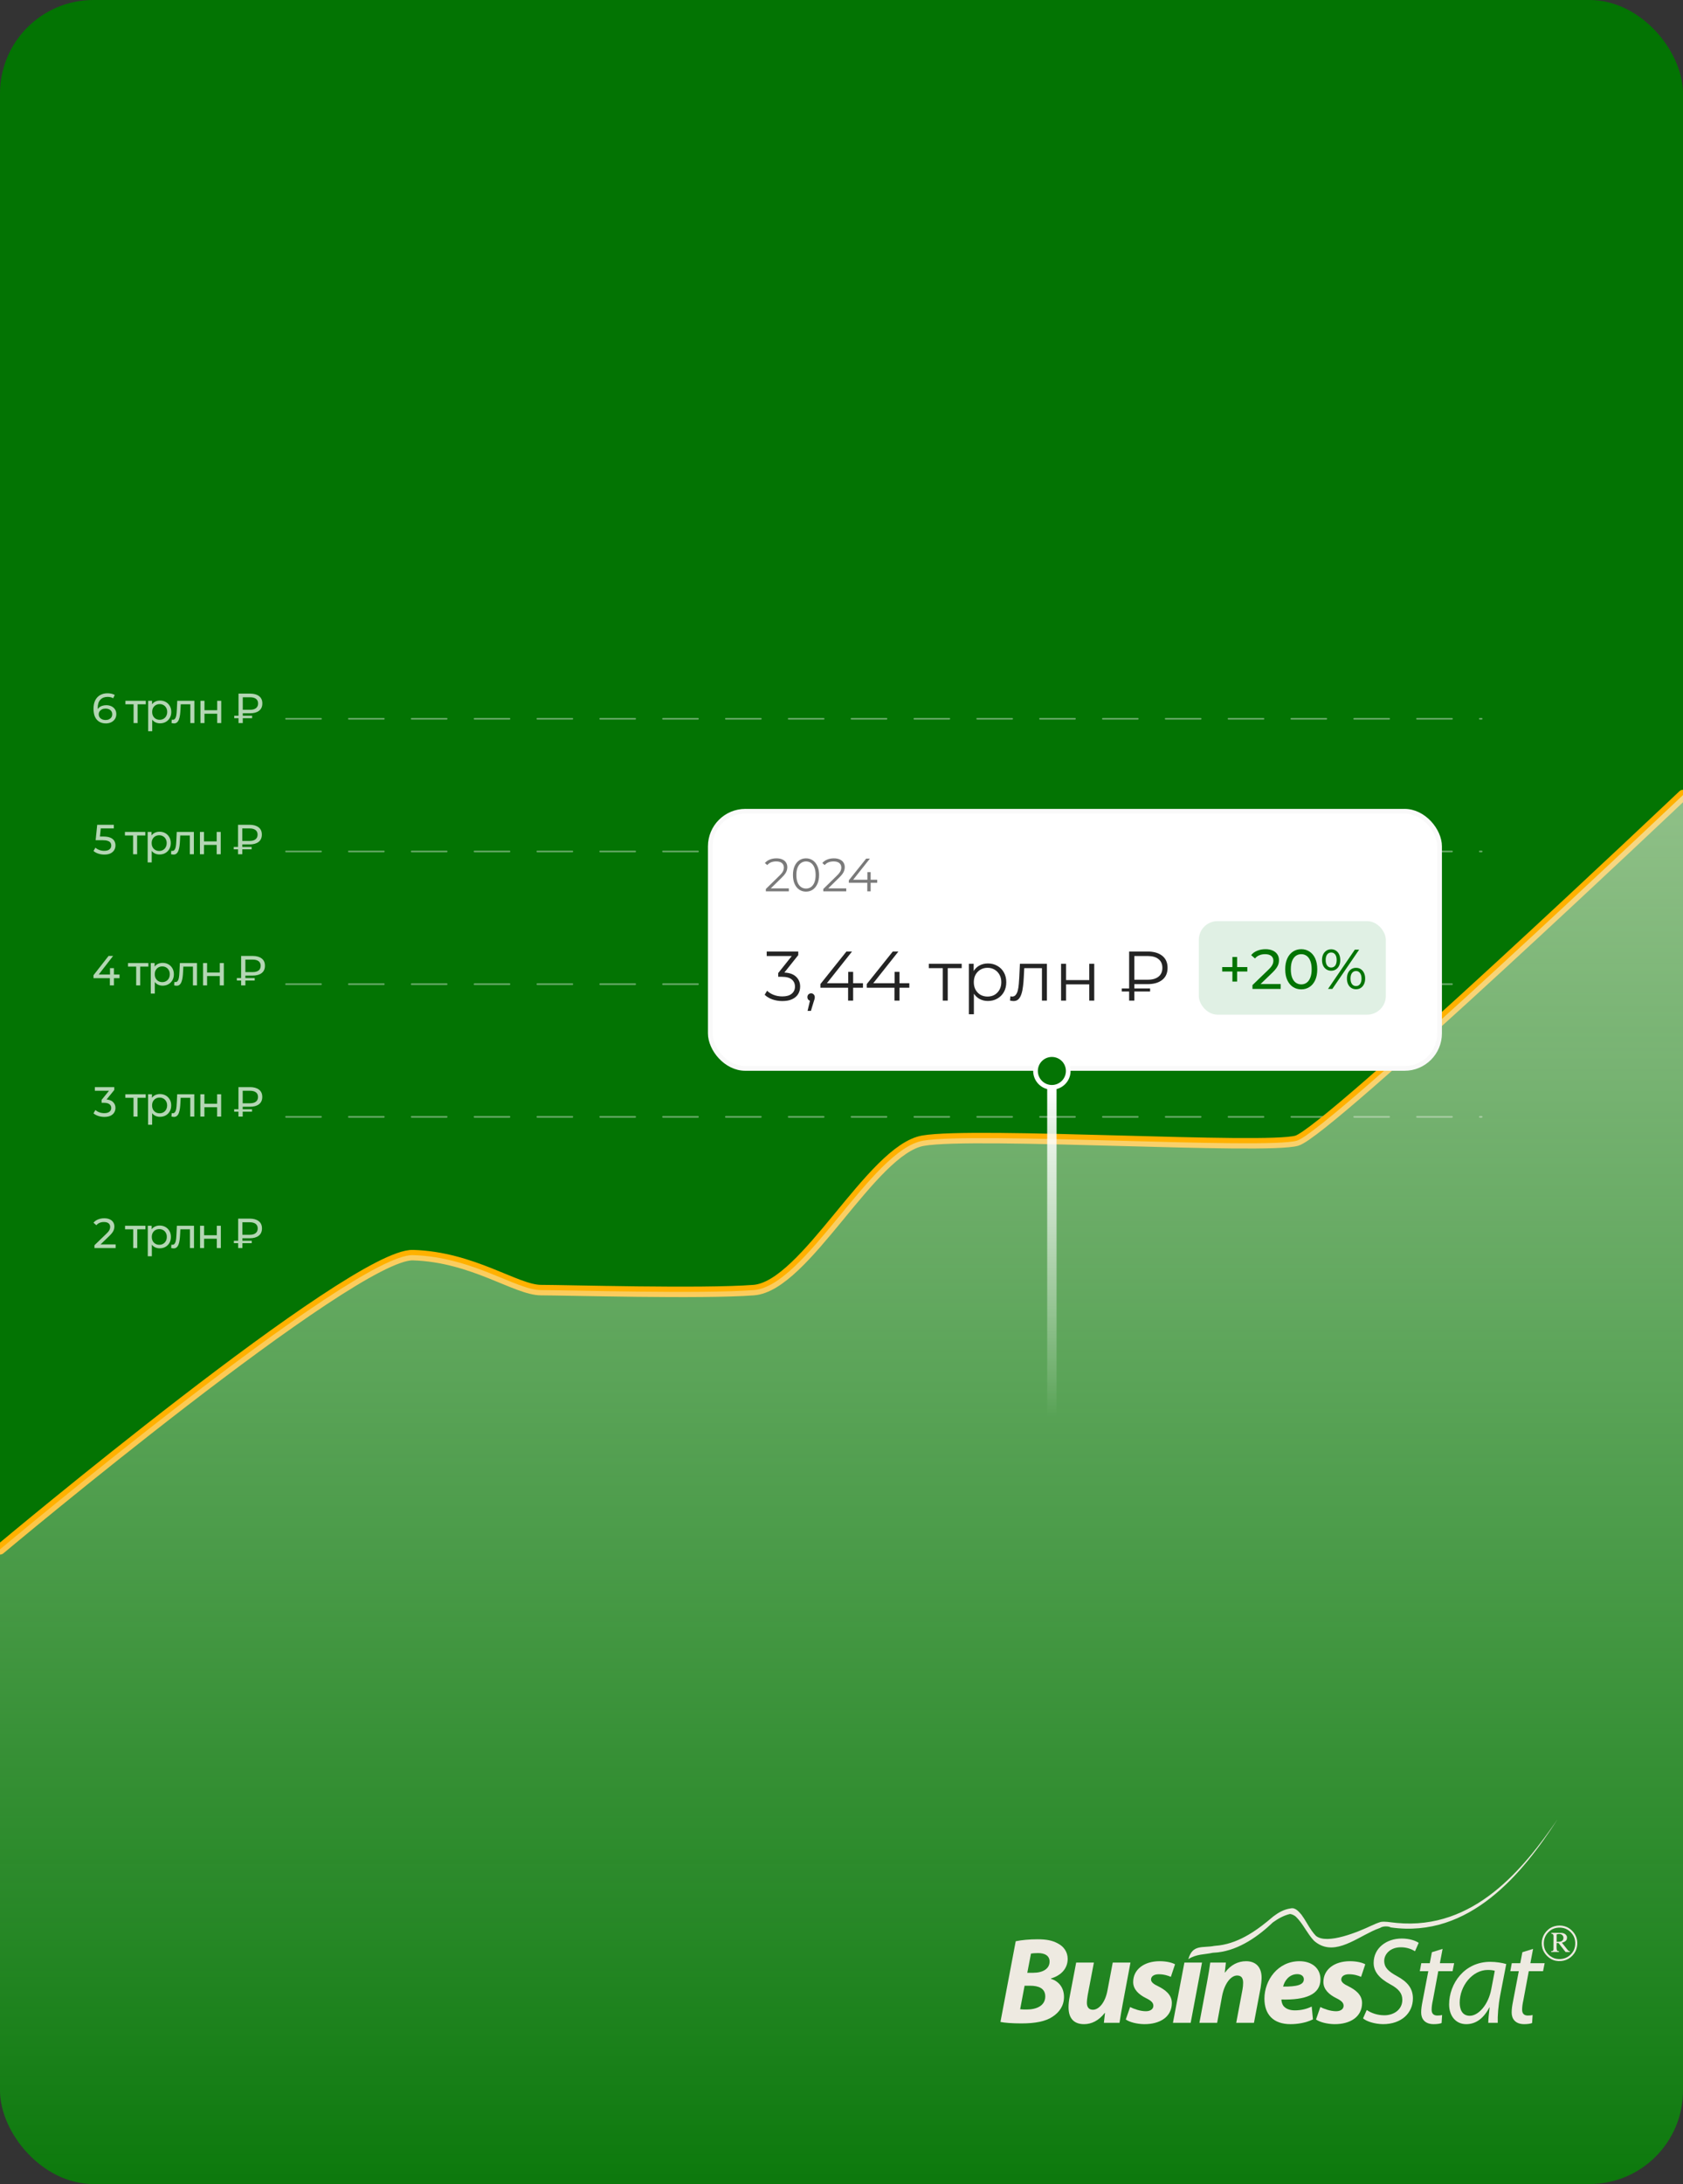 <?xml version="1.0" encoding="UTF-8"?> <svg xmlns="http://www.w3.org/2000/svg" width="360" height="467" viewBox="0 0 360 467" fill="none"><rect x="0" y="0" width="360" height="467" fill="#333333" stroke="none"/><g clip-path="url(#clip0_5626_890)"><rect width="360" height="467" rx="20" fill="#037403"></rect><g opacity="0.4"><line x1="61.187" y1="153.69" x2="316.931" y2="153.69" stroke="#F2F2F2" stroke-width="0.373" stroke-linecap="round" stroke-dasharray="7.47 5.97"></line><line x1="61.187" y1="182.064" x2="316.931" y2="182.064" stroke="#F2F2F2" stroke-width="0.373" stroke-linecap="round" stroke-dasharray="7.47 5.97"></line><line x1="61.187" y1="210.439" x2="316.931" y2="210.439" stroke="#F2F2F2" stroke-width="0.373" stroke-linecap="round" stroke-dasharray="7.47 5.97"></line><line x1="61.187" y1="238.813" x2="316.931" y2="238.813" stroke="#F2F2F2" stroke-width="0.373" stroke-linecap="round" stroke-dasharray="7.47 5.97"></line></g><path d="M0 331.287C0 331.287 75.534 267.995 88.344 268.38C101.153 268.765 110.429 275.856 115.73 275.856C121.031 275.856 150.184 276.704 161.227 275.856C172.27 275.009 186.405 245.832 197.448 243.907C208.491 241.982 270.773 245.832 277.399 243.907C284.025 241.982 360 170 360 170" stroke="#FFB100" stroke-width="2.24" stroke-linecap="round"></path><path d="M88.344 268.38C75.534 267.995 0 331.287 0 331.287V489.213H360V170C360 170 284.025 241.982 277.399 243.907C270.773 245.832 208.491 241.982 197.448 243.907C186.405 245.832 172.27 275.009 161.227 275.856C150.184 276.704 121.031 275.856 115.73 275.856C110.429 275.856 101.153 268.765 88.344 268.38Z" fill="url(#paint0_linear_5626_890)"></path><rect x="151.932" y="173.46" width="156" height="55" rx="7.5" fill="white" stroke="#F9F9F9"></rect><path d="M163.821 190.593V190.083L166.731 187.233C166.998 186.973 167.198 186.746 167.331 186.553C167.465 186.353 167.555 186.166 167.601 185.993C167.648 185.82 167.671 185.656 167.671 185.503C167.671 185.096 167.531 184.776 167.251 184.543C166.978 184.31 166.571 184.193 166.031 184.193C165.618 184.193 165.251 184.256 164.931 184.383C164.618 184.51 164.348 184.706 164.121 184.973L163.611 184.533C163.885 184.213 164.235 183.966 164.661 183.793C165.088 183.62 165.565 183.533 166.091 183.533C166.565 183.533 166.975 183.61 167.321 183.763C167.668 183.91 167.935 184.126 168.121 184.413C168.315 184.7 168.411 185.036 168.411 185.423C168.411 185.65 168.378 185.873 168.311 186.093C168.251 186.313 168.138 186.546 167.971 186.793C167.811 187.033 167.575 187.306 167.261 187.613L164.591 190.233L164.391 189.953H168.731V190.593H163.821Z" fill="#7A7A7A"></path><path d="M172.405 190.653C171.865 190.653 171.385 190.513 170.965 190.233C170.545 189.946 170.215 189.54 169.975 189.013C169.735 188.48 169.615 187.84 169.615 187.093C169.615 186.346 169.735 185.71 169.975 185.183C170.215 184.65 170.545 184.243 170.965 183.963C171.385 183.676 171.865 183.533 172.405 183.533C172.945 183.533 173.425 183.676 173.845 183.963C174.265 184.243 174.595 184.65 174.835 185.183C175.082 185.71 175.205 186.346 175.205 187.093C175.205 187.84 175.082 188.48 174.835 189.013C174.595 189.54 174.265 189.946 173.845 190.233C173.425 190.513 172.945 190.653 172.405 190.653ZM172.405 189.993C172.819 189.993 173.179 189.883 173.485 189.663C173.792 189.436 174.032 189.11 174.205 188.683C174.379 188.25 174.465 187.72 174.465 187.093C174.465 186.466 174.379 185.94 174.205 185.513C174.032 185.08 173.792 184.753 173.485 184.533C173.179 184.306 172.819 184.193 172.405 184.193C172.005 184.193 171.649 184.306 171.335 184.533C171.022 184.753 170.779 185.08 170.605 185.513C170.432 185.94 170.345 186.466 170.345 187.093C170.345 187.72 170.432 188.25 170.605 188.683C170.779 189.11 171.022 189.436 171.335 189.663C171.649 189.883 172.005 189.993 172.405 189.993Z" fill="#7A7A7A"></path><path d="M176.106 190.593V190.083L179.016 187.233C179.283 186.973 179.483 186.746 179.616 186.553C179.75 186.353 179.84 186.166 179.886 185.993C179.933 185.82 179.956 185.656 179.956 185.503C179.956 185.096 179.816 184.776 179.536 184.543C179.263 184.31 178.856 184.193 178.316 184.193C177.903 184.193 177.536 184.256 177.216 184.383C176.903 184.51 176.633 184.706 176.406 184.973L175.896 184.533C176.17 184.213 176.52 183.966 176.946 183.793C177.373 183.62 177.85 183.533 178.376 183.533C178.85 183.533 179.26 183.61 179.606 183.763C179.953 183.91 180.22 184.126 180.406 184.413C180.6 184.7 180.696 185.036 180.696 185.423C180.696 185.65 180.663 185.873 180.596 186.093C180.536 186.313 180.423 186.546 180.256 186.793C180.096 187.033 179.86 187.306 179.546 187.613L176.876 190.233L176.676 189.953H181.016V190.593H176.106Z" fill="#7A7A7A"></path><path d="M181.566 188.753V188.233L185.276 183.593H186.076L182.396 188.233L182.006 188.113H187.636V188.753H181.566ZM185.516 190.593V188.753L185.536 188.113V186.493H186.236V190.593H185.516Z" fill="#7A7A7A"></path><path d="M167.346 214.05C166.586 214.05 165.866 213.93 165.186 213.69C164.516 213.44 163.976 213.11 163.566 212.7L164.091 211.845C164.431 212.195 164.886 212.485 165.456 212.715C166.036 212.945 166.666 213.06 167.346 213.06C168.216 213.06 168.881 212.87 169.341 212.49C169.811 212.11 170.046 211.6 170.046 210.96C170.046 210.32 169.816 209.81 169.356 209.43C168.906 209.05 168.191 208.86 167.211 208.86H166.461V208.065L169.701 204L169.851 204.42H164.001V203.46H170.751V204.225L167.511 208.29L166.986 207.945H167.391C168.651 207.945 169.591 208.225 170.211 208.785C170.841 209.345 171.156 210.065 171.156 210.945C171.156 211.535 171.016 212.065 170.736 212.535C170.456 213.005 170.031 213.375 169.461 213.645C168.901 213.915 168.196 214.05 167.346 214.05Z" fill="#242424"></path><path d="M172.738 216.15L173.398 213.375L173.518 214.02C173.288 214.02 173.093 213.945 172.933 213.795C172.783 213.645 172.708 213.45 172.708 213.21C172.708 212.97 172.783 212.775 172.933 212.625C173.093 212.475 173.283 212.4 173.503 212.4C173.733 212.4 173.918 212.48 174.058 212.64C174.208 212.8 174.283 212.99 174.283 213.21C174.283 213.29 174.278 213.37 174.268 213.45C174.258 213.53 174.238 213.62 174.208 213.72C174.178 213.82 174.138 213.94 174.088 214.08L173.458 216.15H172.738Z" fill="#242424"></path><path d="M175.486 211.2V210.42L181.051 203.46H182.251L176.731 210.42L176.146 210.24H184.591V211.2H175.486ZM181.411 213.96V211.2L181.441 210.24V207.81H182.491V213.96H181.411Z" fill="#242424"></path><path d="M185.403 211.2V210.42L190.968 203.46H192.168L186.648 210.42L186.063 210.24H194.508V211.2H185.403ZM191.328 213.96V211.2L191.358 210.24V207.81H192.408V213.96H191.328Z" fill="#242424"></path><path d="M201.661 213.96V206.73L201.931 207.015H198.676V206.085H205.711V207.015H202.456L202.726 206.73V213.96H201.661Z" fill="#242424"></path><path d="M211.316 214.035C210.636 214.035 210.021 213.88 209.471 213.57C208.921 213.25 208.481 212.795 208.151 212.205C207.831 211.605 207.671 210.875 207.671 210.015C207.671 209.155 207.831 208.43 208.151 207.84C208.471 207.24 208.906 206.785 209.456 206.475C210.006 206.165 210.626 206.01 211.316 206.01C212.066 206.01 212.736 206.18 213.326 206.52C213.926 206.85 214.396 207.32 214.736 207.93C215.076 208.53 215.246 209.225 215.246 210.015C215.246 210.815 215.076 211.515 214.736 212.115C214.396 212.715 213.926 213.185 213.326 213.525C212.736 213.865 212.066 214.035 211.316 214.035ZM207.251 216.87V206.085H208.271V208.455L208.166 210.03L208.316 211.62V216.87H207.251ZM211.241 213.09C211.801 213.09 212.301 212.965 212.741 212.715C213.181 212.455 213.531 212.095 213.791 211.635C214.051 211.165 214.181 210.625 214.181 210.015C214.181 209.405 214.051 208.87 213.791 208.41C213.531 207.95 213.181 207.59 212.741 207.33C212.301 207.07 211.801 206.94 211.241 206.94C210.681 206.94 210.176 207.07 209.726 207.33C209.286 207.59 208.936 207.95 208.676 208.41C208.426 208.87 208.301 209.405 208.301 210.015C208.301 210.625 208.426 211.165 208.676 211.635C208.936 212.095 209.286 212.455 209.726 212.715C210.176 212.965 210.681 213.09 211.241 213.09Z" fill="#242424"></path><path d="M216.05 213.945L216.125 213.03C216.195 213.04 216.26 213.055 216.32 213.075C216.39 213.085 216.45 213.09 216.5 213.09C216.82 213.09 217.075 212.97 217.265 212.73C217.465 212.49 217.615 212.17 217.715 211.77C217.815 211.37 217.885 210.92 217.925 210.42C217.965 209.91 218 209.4 218.03 208.89L218.165 206.085H223.94V213.96H222.875V206.7L223.145 207.015H218.855L219.11 206.685L218.99 208.965C218.96 209.645 218.905 210.295 218.825 210.915C218.755 211.535 218.64 212.08 218.48 212.55C218.33 213.02 218.12 213.39 217.85 213.66C217.58 213.92 217.235 214.05 216.815 214.05C216.695 214.05 216.57 214.04 216.44 214.02C216.32 214 216.19 213.975 216.05 213.945Z" fill="#242424"></path><path d="M226.968 213.96V206.085H228.033V209.565H232.998V206.085H234.063V213.96H232.998V210.48H228.033V213.96H226.968Z" fill="#242424"></path><path d="M241.526 213.96V203.46H245.456C246.786 203.46 247.831 203.76 248.591 204.36C249.361 204.96 249.746 205.82 249.746 206.94C249.746 208.07 249.361 208.935 248.591 209.535C247.831 210.135 246.786 210.435 245.456 210.435H242.141L242.636 209.91V213.96H241.526ZM242.636 210L242.141 209.49H245.471C246.491 209.49 247.271 209.27 247.811 208.83C248.361 208.39 248.636 207.765 248.636 206.955C248.636 206.145 248.361 205.52 247.811 205.08C247.271 204.64 246.491 204.42 245.471 204.42H242.141L242.636 203.895V210ZM239.951 212.01V211.35H246.011V212.01H239.951Z" fill="#242424"></path><rect x="256.432" y="196.96" width="40" height="20" rx="4" fill="#E0F0E4"></rect><path d="M263.616 209.884V204.628H264.624V209.884H263.616ZM261.432 207.736V206.788H266.808V207.736H261.432Z" fill="#037403"></path><path d="M267.904 211.456V210.64L271.324 207.34C271.628 207.052 271.852 206.8 271.996 206.584C272.148 206.36 272.248 206.156 272.296 205.972C272.352 205.78 272.38 205.596 272.38 205.42C272.38 204.988 272.228 204.648 271.924 204.4C271.62 204.152 271.176 204.028 270.592 204.028C270.144 204.028 269.74 204.104 269.38 204.256C269.02 204.4 268.708 204.628 268.444 204.94L267.628 204.232C267.948 203.824 268.376 203.512 268.912 203.296C269.456 203.072 270.052 202.96 270.7 202.96C271.284 202.96 271.792 203.056 272.224 203.248C272.656 203.432 272.988 203.7 273.22 204.052C273.46 204.404 273.58 204.82 273.58 205.3C273.58 205.572 273.544 205.84 273.472 206.104C273.4 206.368 273.264 206.648 273.064 206.944C272.864 207.24 272.576 207.572 272.2 207.94L269.152 210.88L268.864 210.412H273.94V211.456H267.904Z" fill="#037403"></path><path d="M278.347 211.552C277.691 211.552 277.103 211.384 276.583 211.048C276.071 210.712 275.663 210.224 275.359 209.584C275.063 208.944 274.915 208.168 274.915 207.256C274.915 206.344 275.063 205.568 275.359 204.928C275.663 204.288 276.071 203.8 276.583 203.464C277.103 203.128 277.691 202.96 278.347 202.96C278.995 202.96 279.579 203.128 280.099 203.464C280.619 203.8 281.027 204.288 281.323 204.928C281.619 205.568 281.767 206.344 281.767 207.256C281.767 208.168 281.619 208.944 281.323 209.584C281.027 210.224 280.619 210.712 280.099 211.048C279.579 211.384 278.995 211.552 278.347 211.552ZM278.347 210.484C278.787 210.484 279.171 210.364 279.499 210.124C279.835 209.884 280.095 209.524 280.279 209.044C280.471 208.564 280.567 207.968 280.567 207.256C280.567 206.544 280.471 205.948 280.279 205.468C280.095 204.988 279.835 204.628 279.499 204.388C279.171 204.148 278.787 204.028 278.347 204.028C277.907 204.028 277.519 204.148 277.183 204.388C276.847 204.628 276.583 204.988 276.391 205.468C276.207 205.948 276.115 206.544 276.115 207.256C276.115 207.968 276.207 208.564 276.391 209.044C276.583 209.524 276.847 209.884 277.183 210.124C277.519 210.364 277.907 210.484 278.347 210.484Z" fill="#037403"></path><path d="M284.07 211.456L289.806 203.056H290.73L284.994 211.456H284.07ZM284.742 207.568C284.358 207.568 284.018 207.472 283.722 207.28C283.426 207.088 283.194 206.82 283.026 206.476C282.866 206.132 282.786 205.732 282.786 205.276C282.786 204.82 282.866 204.42 283.026 204.076C283.194 203.732 283.426 203.464 283.722 203.272C284.018 203.08 284.358 202.984 284.742 202.984C285.134 202.984 285.474 203.08 285.762 203.272C286.058 203.464 286.286 203.732 286.446 204.076C286.606 204.42 286.686 204.82 286.686 205.276C286.686 205.732 286.606 206.132 286.446 206.476C286.286 206.82 286.058 207.088 285.762 207.28C285.474 207.472 285.134 207.568 284.742 207.568ZM284.742 206.884C285.11 206.884 285.398 206.744 285.606 206.464C285.814 206.176 285.918 205.78 285.918 205.276C285.918 204.772 285.814 204.38 285.606 204.1C285.398 203.812 285.11 203.668 284.742 203.668C284.382 203.668 284.094 203.812 283.878 204.1C283.67 204.38 283.566 204.772 283.566 205.276C283.566 205.772 283.67 206.164 283.878 206.452C284.094 206.74 284.382 206.884 284.742 206.884ZM290.058 211.528C289.674 211.528 289.334 211.432 289.038 211.24C288.742 211.048 288.514 210.78 288.354 210.436C288.194 210.092 288.114 209.692 288.114 209.236C288.114 208.78 288.194 208.38 288.354 208.036C288.514 207.692 288.742 207.424 289.038 207.232C289.334 207.04 289.674 206.944 290.058 206.944C290.45 206.944 290.79 207.04 291.078 207.232C291.374 207.424 291.602 207.692 291.762 208.036C291.93 208.38 292.014 208.78 292.014 209.236C292.014 209.692 291.93 210.092 291.762 210.436C291.602 210.78 291.374 211.048 291.078 211.24C290.79 211.432 290.45 211.528 290.058 211.528ZM290.058 210.844C290.418 210.844 290.702 210.704 290.91 210.424C291.126 210.136 291.234 209.74 291.234 209.236C291.234 208.74 291.126 208.348 290.91 208.06C290.702 207.772 290.418 207.628 290.058 207.628C289.698 207.628 289.41 207.772 289.194 208.06C288.986 208.34 288.882 208.732 288.882 209.236C288.882 209.74 288.986 210.136 289.194 210.424C289.41 210.704 289.698 210.844 290.058 210.844Z" fill="#037403"></path><g opacity="0.7"><path d="M22.646 154.684C22.088 154.684 21.611 154.561 21.215 154.315C20.819 154.069 20.516 153.715 20.306 153.253C20.102 152.785 20 152.215 20 151.543C20 150.829 20.126 150.226 20.378 149.734C20.63 149.242 20.981 148.87 21.431 148.618C21.881 148.366 22.397 148.24 22.979 148.24C23.279 148.24 23.564 148.27 23.834 148.33C24.11 148.39 24.347 148.483 24.545 148.609L24.203 149.311C24.041 149.197 23.855 149.119 23.645 149.077C23.441 149.035 23.225 149.014 22.997 149.014C22.355 149.014 21.845 149.215 21.467 149.617C21.089 150.013 20.9 150.604 20.9 151.39C20.9 151.516 20.906 151.666 20.918 151.84C20.93 152.014 20.96 152.185 21.008 152.353L20.702 152.047C20.792 151.771 20.933 151.54 21.125 151.354C21.323 151.162 21.557 151.021 21.827 150.931C22.103 150.835 22.4 150.787 22.718 150.787C23.138 150.787 23.51 150.865 23.834 151.021C24.158 151.177 24.413 151.399 24.599 151.687C24.785 151.969 24.878 152.305 24.878 152.695C24.878 153.097 24.779 153.448 24.581 153.748C24.383 154.048 24.116 154.279 23.78 154.441C23.444 154.603 23.066 154.684 22.646 154.684ZM22.61 153.955C22.886 153.955 23.126 153.904 23.33 153.802C23.54 153.7 23.705 153.559 23.825 153.379C23.945 153.193 24.005 152.977 24.005 152.731C24.005 152.359 23.876 152.065 23.618 151.849C23.36 151.627 23.009 151.516 22.565 151.516C22.277 151.516 22.025 151.57 21.809 151.678C21.593 151.786 21.422 151.933 21.296 152.119C21.176 152.299 21.116 152.506 21.116 152.74C21.116 152.956 21.173 153.157 21.287 153.343C21.401 153.523 21.569 153.67 21.791 153.784C22.013 153.898 22.286 153.955 22.61 153.955Z" fill="white"></path><path d="M28.575 154.612V150.373L28.791 150.598H26.829V149.842H31.185V150.598H29.232L29.439 150.373V154.612H28.575Z" fill="white"></path><path d="M34.224 154.666C33.828 154.666 33.465 154.576 33.135 154.396C32.811 154.21 32.55 153.937 32.352 153.577C32.16 153.217 32.064 152.767 32.064 152.227C32.064 151.687 32.157 151.237 32.343 150.877C32.535 150.517 32.793 150.247 33.117 150.067C33.447 149.887 33.816 149.797 34.224 149.797C34.692 149.797 35.106 149.899 35.466 150.103C35.826 150.307 36.111 150.592 36.321 150.958C36.531 151.318 36.636 151.741 36.636 152.227C36.636 152.713 36.531 153.139 36.321 153.505C36.111 153.871 35.826 154.156 35.466 154.36C35.106 154.564 34.692 154.666 34.224 154.666ZM31.695 156.358V149.842H32.523V151.129L32.469 152.236L32.559 153.343V156.358H31.695ZM34.152 153.91C34.458 153.91 34.731 153.841 34.971 153.703C35.217 153.565 35.409 153.37 35.547 153.118C35.691 152.86 35.763 152.563 35.763 152.227C35.763 151.885 35.691 151.591 35.547 151.345C35.409 151.093 35.217 150.898 34.971 150.76C34.731 150.622 34.458 150.553 34.152 150.553C33.852 150.553 33.579 150.622 33.333 150.76C33.093 150.898 32.901 151.093 32.757 151.345C32.619 151.591 32.55 151.885 32.55 152.227C32.55 152.563 32.619 152.86 32.757 153.118C32.901 153.37 33.093 153.565 33.333 153.703C33.579 153.841 33.852 153.91 34.152 153.91Z" fill="white"></path><path d="M36.691 154.603L36.745 153.874C36.787 153.88 36.826 153.886 36.862 153.892C36.898 153.898 36.931 153.901 36.961 153.901C37.153 153.901 37.303 153.835 37.411 153.703C37.525 153.571 37.609 153.397 37.663 153.181C37.717 152.959 37.756 152.71 37.78 152.434C37.804 152.158 37.822 151.882 37.834 151.606L37.915 149.842H41.578V154.612H40.714V150.346L40.921 150.598H38.473L38.671 150.337L38.608 151.66C38.59 152.08 38.557 152.473 38.509 152.839C38.461 153.205 38.386 153.526 38.284 153.802C38.188 154.078 38.053 154.294 37.879 154.45C37.711 154.606 37.492 154.684 37.222 154.684C37.144 154.684 37.06 154.675 36.97 154.657C36.886 154.645 36.793 154.627 36.691 154.603Z" fill="white"></path><path d="M42.875 154.612V149.842H43.739V151.867H46.457V149.842H47.321V154.612H46.457V152.614H43.739V154.612H42.875Z" fill="white"></path><path d="M51.022 154.612V148.312H53.497C54.307 148.312 54.946 148.492 55.414 148.852C55.882 149.206 56.116 149.725 56.116 150.409C56.116 151.093 55.882 151.615 55.414 151.975C54.946 152.335 54.307 152.515 53.497 152.515H51.526L51.931 152.092V154.612H51.022ZM51.931 152.182L51.526 151.768H53.497C54.049 151.768 54.472 151.651 54.766 151.417C55.06 151.183 55.207 150.85 55.207 150.418C55.207 149.992 55.06 149.665 54.766 149.437C54.472 149.209 54.049 149.095 53.497 149.095H51.526L51.931 148.645V152.182ZM50.104 153.559V153.046H53.929V153.559H50.104Z" fill="white"></path><path d="M22.313 182.73C21.869 182.73 21.437 182.661 21.017 182.523C20.603 182.385 20.264 182.199 20 181.965L20.414 181.254C20.624 181.452 20.897 181.614 21.233 181.74C21.569 181.866 21.926 181.929 22.304 181.929C22.784 181.929 23.153 181.827 23.411 181.623C23.669 181.419 23.798 181.146 23.798 180.804C23.798 180.57 23.741 180.366 23.627 180.192C23.513 180.018 23.315 179.886 23.033 179.796C22.757 179.7 22.376 179.652 21.89 179.652H20.459L20.792 176.358H24.347V177.141H21.125L21.593 176.7L21.332 179.301L20.864 178.869H22.079C22.709 178.869 23.216 178.95 23.6 179.112C23.984 179.274 24.263 179.499 24.437 179.787C24.611 180.069 24.698 180.396 24.698 180.768C24.698 181.128 24.611 181.458 24.437 181.758C24.263 182.052 23.999 182.289 23.645 182.469C23.297 182.643 22.853 182.73 22.313 182.73Z" fill="white"></path><path d="M28.467 182.658V178.419L28.683 178.644H26.721V177.888H31.077V178.644H29.124L29.331 178.419V182.658H28.467Z" fill="white"></path><path d="M34.116 182.712C33.72 182.712 33.357 182.622 33.027 182.442C32.703 182.256 32.442 181.983 32.244 181.623C32.052 181.263 31.956 180.813 31.956 180.273C31.956 179.733 32.049 179.283 32.235 178.923C32.427 178.563 32.685 178.293 33.009 178.113C33.339 177.933 33.708 177.843 34.116 177.843C34.584 177.843 34.998 177.945 35.358 178.149C35.718 178.353 36.003 178.638 36.213 179.004C36.423 179.364 36.528 179.787 36.528 180.273C36.528 180.759 36.423 181.185 36.213 181.551C36.003 181.917 35.718 182.202 35.358 182.406C34.998 182.61 34.584 182.712 34.116 182.712ZM31.587 184.404V177.888H32.415V179.175L32.361 180.282L32.451 181.389V184.404H31.587ZM34.044 181.956C34.35 181.956 34.623 181.887 34.863 181.749C35.109 181.611 35.301 181.416 35.439 181.164C35.583 180.906 35.655 180.609 35.655 180.273C35.655 179.931 35.583 179.637 35.439 179.391C35.301 179.139 35.109 178.944 34.863 178.806C34.623 178.668 34.35 178.599 34.044 178.599C33.744 178.599 33.471 178.668 33.225 178.806C32.985 178.944 32.793 179.139 32.649 179.391C32.511 179.637 32.442 179.931 32.442 180.273C32.442 180.609 32.511 180.906 32.649 181.164C32.793 181.416 32.985 181.611 33.225 181.749C33.471 181.887 33.744 181.956 34.044 181.956Z" fill="white"></path><path d="M36.583 182.649L36.637 181.92C36.679 181.926 36.718 181.932 36.754 181.938C36.79 181.944 36.823 181.947 36.853 181.947C37.045 181.947 37.195 181.881 37.303 181.749C37.417 181.617 37.501 181.443 37.555 181.227C37.609 181.005 37.648 180.756 37.672 180.48C37.696 180.204 37.714 179.928 37.726 179.652L37.807 177.888H41.47V182.658H40.606V178.392L40.813 178.644H38.365L38.563 178.383L38.5 179.706C38.482 180.126 38.449 180.519 38.401 180.885C38.353 181.251 38.278 181.572 38.176 181.848C38.08 182.124 37.945 182.34 37.771 182.496C37.603 182.652 37.384 182.73 37.114 182.73C37.036 182.73 36.952 182.721 36.862 182.703C36.778 182.691 36.685 182.673 36.583 182.649Z" fill="white"></path><path d="M42.767 182.658V177.888H43.632V179.913H46.349V177.888H47.214V182.658H46.349V180.66H43.632V182.658H42.767Z" fill="white"></path><path d="M50.915 182.658V176.358H53.39C54.2 176.358 54.839 176.538 55.307 176.898C55.775 177.252 56.009 177.771 56.009 178.455C56.009 179.139 55.775 179.661 55.307 180.021C54.839 180.381 54.2 180.561 53.39 180.561H51.419L51.824 180.138V182.658H50.915ZM51.824 180.228L51.419 179.814H53.39C53.942 179.814 54.365 179.697 54.659 179.463C54.953 179.229 55.1 178.896 55.1 178.464C55.1 178.038 54.953 177.711 54.659 177.483C54.365 177.255 53.942 177.141 53.39 177.141H51.419L51.824 176.691V180.228ZM49.997 181.605V181.092H53.822V181.605H49.997Z" fill="white"></path><path d="M20 209.156V208.526L23.222 204.404H24.194L20.999 208.526L20.54 208.382H25.571V209.156H20ZM23.501 210.704V209.156L23.528 208.382V207.014H24.374V210.704H23.501Z" fill="white"></path><path d="M29.131 210.704V206.465L29.347 206.69H27.385V205.934H31.741V206.69H29.788L29.995 206.465V210.704H29.131Z" fill="white"></path><path d="M34.78 210.758C34.384 210.758 34.021 210.668 33.691 210.488C33.367 210.302 33.106 210.029 32.908 209.669C32.716 209.309 32.62 208.859 32.62 208.319C32.62 207.779 32.713 207.329 32.899 206.969C33.091 206.609 33.349 206.339 33.673 206.159C34.003 205.979 34.372 205.889 34.78 205.889C35.248 205.889 35.662 205.991 36.022 206.195C36.382 206.399 36.667 206.684 36.877 207.05C37.087 207.41 37.192 207.833 37.192 208.319C37.192 208.805 37.087 209.231 36.877 209.597C36.667 209.963 36.382 210.248 36.022 210.452C35.662 210.656 35.248 210.758 34.78 210.758ZM32.251 212.45V205.934H33.079V207.221L33.025 208.328L33.115 209.435V212.45H32.251ZM34.708 210.002C35.014 210.002 35.287 209.933 35.527 209.795C35.773 209.657 35.965 209.462 36.103 209.21C36.247 208.952 36.319 208.655 36.319 208.319C36.319 207.977 36.247 207.683 36.103 207.437C35.965 207.185 35.773 206.99 35.527 206.852C35.287 206.714 35.014 206.645 34.708 206.645C34.408 206.645 34.135 206.714 33.889 206.852C33.649 206.99 33.457 207.185 33.313 207.437C33.175 207.683 33.106 207.977 33.106 208.319C33.106 208.655 33.175 208.952 33.313 209.21C33.457 209.462 33.649 209.657 33.889 209.795C34.135 209.933 34.408 210.002 34.708 210.002Z" fill="white"></path><path d="M37.247 210.695L37.301 209.966C37.343 209.972 37.382 209.978 37.418 209.984C37.454 209.99 37.487 209.993 37.517 209.993C37.709 209.993 37.859 209.927 37.967 209.795C38.081 209.663 38.165 209.489 38.219 209.273C38.273 209.051 38.312 208.802 38.336 208.526C38.36 208.25 38.378 207.974 38.39 207.698L38.471 205.934H42.134V210.704H41.27V206.438L41.477 206.69H39.029L39.227 206.429L39.164 207.752C39.146 208.172 39.113 208.565 39.065 208.931C39.017 209.297 38.942 209.618 38.84 209.894C38.744 210.17 38.609 210.386 38.435 210.542C38.267 210.698 38.048 210.776 37.778 210.776C37.7 210.776 37.616 210.767 37.526 210.749C37.442 210.737 37.349 210.719 37.247 210.695Z" fill="white"></path><path d="M43.431 210.704V205.934H44.295V207.959H47.013V205.934H47.877V210.704H47.013V208.706H44.295V210.704H43.431Z" fill="white"></path><path d="M51.578 210.704V204.404H54.053C54.863 204.404 55.502 204.584 55.97 204.944C56.438 205.298 56.672 205.817 56.672 206.501C56.672 207.185 56.438 207.707 55.97 208.067C55.502 208.427 54.863 208.607 54.053 208.607H52.082L52.487 208.184V210.704H51.578ZM52.487 208.274L52.082 207.86H54.053C54.605 207.86 55.028 207.743 55.322 207.509C55.616 207.275 55.763 206.942 55.763 206.51C55.763 206.084 55.616 205.757 55.322 205.529C55.028 205.301 54.605 205.187 54.053 205.187H52.082L52.487 204.737V208.274ZM50.66 209.651V209.138H54.485V209.651H50.66Z" fill="white"></path><path d="M22.313 238.822C21.869 238.822 21.437 238.753 21.017 238.615C20.603 238.477 20.264 238.291 20 238.057L20.414 237.346C20.624 237.544 20.897 237.706 21.233 237.832C21.569 237.958 21.929 238.021 22.313 238.021C22.781 238.021 23.144 237.922 23.402 237.724C23.666 237.52 23.798 237.247 23.798 236.905C23.798 236.575 23.672 236.311 23.42 236.113C23.174 235.909 22.781 235.807 22.241 235.807H21.737V235.177L23.609 232.873L23.735 233.233H20.288V232.45H24.446V233.062L22.583 235.357L22.115 235.078H22.412C23.174 235.078 23.744 235.249 24.122 235.591C24.506 235.933 24.698 236.368 24.698 236.896C24.698 237.25 24.611 237.574 24.437 237.868C24.263 238.162 23.999 238.396 23.645 238.57C23.297 238.738 22.853 238.822 22.313 238.822Z" fill="white"></path><path d="M28.558 238.75V234.511L28.774 234.736H26.812V233.98H31.168V234.736H29.215L29.422 234.511V238.75H28.558Z" fill="white"></path><path d="M34.207 238.804C33.811 238.804 33.448 238.714 33.118 238.534C32.794 238.348 32.533 238.075 32.335 237.715C32.143 237.355 32.047 236.905 32.047 236.365C32.047 235.825 32.14 235.375 32.326 235.015C32.518 234.655 32.776 234.385 33.1 234.205C33.43 234.025 33.799 233.935 34.207 233.935C34.675 233.935 35.089 234.037 35.449 234.241C35.809 234.445 36.094 234.73 36.304 235.096C36.514 235.456 36.619 235.879 36.619 236.365C36.619 236.851 36.514 237.277 36.304 237.643C36.094 238.009 35.809 238.294 35.449 238.498C35.089 238.702 34.675 238.804 34.207 238.804ZM31.678 240.496V233.98H32.506V235.267L32.452 236.374L32.542 237.481V240.496H31.678ZM34.135 238.048C34.441 238.048 34.714 237.979 34.954 237.841C35.2 237.703 35.392 237.508 35.53 237.256C35.674 236.998 35.746 236.701 35.746 236.365C35.746 236.023 35.674 235.729 35.53 235.483C35.392 235.231 35.2 235.036 34.954 234.898C34.714 234.76 34.441 234.691 34.135 234.691C33.835 234.691 33.562 234.76 33.316 234.898C33.076 235.036 32.884 235.231 32.74 235.483C32.602 235.729 32.533 236.023 32.533 236.365C32.533 236.701 32.602 236.998 32.74 237.256C32.884 237.508 33.076 237.703 33.316 237.841C33.562 237.979 33.835 238.048 34.135 238.048Z" fill="white"></path><path d="M36.674 238.741L36.728 238.012C36.77 238.018 36.809 238.024 36.845 238.03C36.881 238.036 36.914 238.039 36.944 238.039C37.136 238.039 37.286 237.973 37.394 237.841C37.508 237.709 37.592 237.535 37.646 237.319C37.7 237.097 37.739 236.848 37.763 236.572C37.787 236.296 37.805 236.02 37.817 235.744L37.898 233.98H41.561V238.75H40.697V234.484L40.904 234.736H38.456L38.654 234.475L38.591 235.798C38.573 236.218 38.54 236.611 38.492 236.977C38.444 237.343 38.369 237.664 38.267 237.94C38.171 238.216 38.036 238.432 37.862 238.588C37.694 238.744 37.475 238.822 37.205 238.822C37.127 238.822 37.043 238.813 36.953 238.795C36.869 238.783 36.776 238.765 36.674 238.741Z" fill="white"></path><path d="M42.858 238.75V233.98H43.722V236.005H46.44V233.98H47.304V238.75H46.44V236.752H43.722V238.75H42.858Z" fill="white"></path><path d="M51.005 238.75V232.45H53.48C54.29 232.45 54.929 232.63 55.397 232.99C55.865 233.344 56.099 233.863 56.099 234.547C56.099 235.231 55.865 235.753 55.397 236.113C54.929 236.473 54.29 236.653 53.48 236.653H51.509L51.914 236.23V238.75H51.005ZM51.914 236.32L51.509 235.906H53.48C54.032 235.906 54.455 235.789 54.749 235.555C55.043 235.321 55.19 234.988 55.19 234.556C55.19 234.13 55.043 233.803 54.749 233.575C54.455 233.347 54.032 233.233 53.48 233.233H51.509L51.914 232.783V236.32ZM50.087 237.697V237.184H53.912V237.697H50.087Z" fill="white"></path><path d="M20.207 266.868V266.256L22.772 263.781C23 263.565 23.168 263.376 23.276 263.214C23.39 263.046 23.465 262.893 23.501 262.755C23.543 262.611 23.564 262.473 23.564 262.341C23.564 262.017 23.45 261.762 23.222 261.576C22.994 261.39 22.661 261.297 22.223 261.297C21.887 261.297 21.584 261.354 21.314 261.468C21.044 261.576 20.81 261.747 20.612 261.981L20 261.45C20.24 261.144 20.561 260.91 20.963 260.748C21.371 260.58 21.818 260.496 22.304 260.496C22.742 260.496 23.123 260.568 23.447 260.712C23.771 260.85 24.02 261.051 24.194 261.315C24.374 261.579 24.464 261.891 24.464 262.251C24.464 262.455 24.437 262.656 24.383 262.854C24.329 263.052 24.227 263.262 24.077 263.484C23.927 263.706 23.711 263.955 23.429 264.231L21.143 266.436L20.927 266.085H24.734V266.868H20.207Z" fill="white"></path><path d="M28.494 266.868V262.629L28.71 262.854H26.748V262.098H31.104V262.854H29.151L29.358 262.629V266.868H28.494Z" fill="white"></path><path d="M34.143 266.922C33.747 266.922 33.384 266.832 33.054 266.652C32.73 266.466 32.469 266.193 32.271 265.833C32.079 265.473 31.983 265.023 31.983 264.483C31.983 263.943 32.076 263.493 32.262 263.133C32.454 262.773 32.712 262.503 33.036 262.323C33.366 262.143 33.735 262.053 34.143 262.053C34.611 262.053 35.025 262.155 35.385 262.359C35.745 262.563 36.03 262.848 36.24 263.214C36.45 263.574 36.555 263.997 36.555 264.483C36.555 264.969 36.45 265.395 36.24 265.761C36.03 266.127 35.745 266.412 35.385 266.616C35.025 266.82 34.611 266.922 34.143 266.922ZM31.614 268.614V262.098H32.442V263.385L32.388 264.492L32.478 265.599V268.614H31.614ZM34.071 266.166C34.377 266.166 34.65 266.097 34.89 265.959C35.136 265.821 35.328 265.626 35.466 265.374C35.61 265.116 35.682 264.819 35.682 264.483C35.682 264.141 35.61 263.847 35.466 263.601C35.328 263.349 35.136 263.154 34.89 263.016C34.65 262.878 34.377 262.809 34.071 262.809C33.771 262.809 33.498 262.878 33.252 263.016C33.012 263.154 32.82 263.349 32.676 263.601C32.538 263.847 32.469 264.141 32.469 264.483C32.469 264.819 32.538 265.116 32.676 265.374C32.82 265.626 33.012 265.821 33.252 265.959C33.498 266.097 33.771 266.166 34.071 266.166Z" fill="white"></path><path d="M36.61 266.859L36.664 266.13C36.706 266.136 36.745 266.142 36.781 266.148C36.817 266.154 36.85 266.157 36.88 266.157C37.072 266.157 37.222 266.091 37.33 265.959C37.444 265.827 37.528 265.653 37.582 265.437C37.636 265.215 37.675 264.966 37.699 264.69C37.723 264.414 37.741 264.138 37.753 263.862L37.834 262.098H41.497V266.868H40.633V262.602L40.84 262.854H38.392L38.59 262.593L38.527 263.916C38.509 264.336 38.476 264.729 38.428 265.095C38.38 265.461 38.305 265.782 38.203 266.058C38.107 266.334 37.972 266.55 37.798 266.706C37.63 266.862 37.411 266.94 37.141 266.94C37.063 266.94 36.979 266.931 36.889 266.913C36.805 266.901 36.712 266.883 36.61 266.859Z" fill="white"></path><path d="M42.794 266.868V262.098H43.658V264.123H46.377V262.098H47.24V266.868H46.377V264.87H43.658V266.868H42.794Z" fill="white"></path><path d="M50.942 266.868V260.568H53.417C54.227 260.568 54.866 260.748 55.334 261.108C55.802 261.462 56.036 261.981 56.036 262.665C56.036 263.349 55.802 263.871 55.334 264.231C54.866 264.591 54.227 264.771 53.417 264.771H51.446L51.851 264.348V266.868H50.942ZM51.851 264.438L51.446 264.024H53.417C53.969 264.024 54.392 263.907 54.686 263.673C54.98 263.439 55.127 263.106 55.127 262.674C55.127 262.248 54.98 261.921 54.686 261.693C54.392 261.465 53.969 261.351 53.417 261.351H51.446L51.851 260.901V264.438ZM50.024 265.815V265.302H53.849V265.815H50.024Z" fill="white"></path></g><line x1="225" y1="232" x2="225" y2="303" stroke="url(#paint1_linear_5626_890)" stroke-width="2"></line><circle cx="225" cy="229" r="3.5" fill="#047404" stroke="white"></circle><g clip-path="url(#clip1_5626_890)"><path d="M217.266 415.087C218.53 414.823 220.189 414.666 221.928 414.666C223.797 414.666 225.141 414.903 226.326 415.587C227.511 416.193 228.38 417.352 228.38 418.854C228.38 421.093 226.748 422.488 224.799 423.042V423.121C226.511 423.647 227.591 425.044 227.591 426.994C227.591 428.917 226.564 430.286 225.168 431.208C223.667 432.235 221.428 432.657 218.478 432.657C216.476 432.657 214.87 432.525 214 432.341L217.266 415.087ZM218.214 429.628C218.661 429.68 219.109 429.68 219.663 429.68C221.717 429.68 223.586 428.864 223.586 426.888C223.586 425.124 222.112 424.596 220.347 424.596H219.163L218.214 429.628ZM219.742 421.83H221.006C223.086 421.83 224.509 420.961 224.509 419.433C224.509 418.169 223.481 417.616 222.033 417.616C221.374 417.616 220.821 417.668 220.532 417.721L219.742 421.83Z" fill="#EEEAE1"></path><path d="M241.812 419.644L240.179 428.337C239.863 429.969 239.653 431.366 239.468 432.525H236.123L236.36 430.444L236.308 430.418C234.99 432.104 233.437 432.815 231.883 432.815C229.803 432.815 228.564 431.656 228.564 429.206C228.564 428.521 228.643 427.731 228.828 426.836L230.197 419.645H233.99L232.673 426.546C232.568 427.126 232.489 427.784 232.489 428.258C232.489 429.075 232.832 429.733 233.78 429.733C235.07 429.733 236.413 428.179 236.887 425.624L238.019 419.645L241.812 419.644Z" fill="#EEEAE1"></path><path d="M241.733 429.154C242.47 429.523 243.866 430.049 245.103 430.049C246.157 430.049 246.71 429.522 246.71 428.89C246.71 428.258 246.289 427.81 245.103 427.231C243.629 426.493 242.39 425.413 242.39 423.806C242.39 421.119 244.734 419.354 248.054 419.354C249.554 419.354 250.739 419.67 251.345 420.013L250.45 422.699C249.924 422.463 249.002 422.146 247.868 422.146C246.868 422.146 246.21 422.568 246.21 423.279C246.21 423.806 246.736 424.253 247.764 424.728C249.186 425.439 250.661 426.492 250.661 428.284C250.661 431.234 248.158 432.841 244.735 432.814C243.129 432.788 241.575 432.367 240.811 431.813L241.733 429.154Z" fill="#EEEAE1"></path><path d="M250.897 432.525L253.347 419.644H257.114L254.69 432.525H250.897Z" fill="#EEEAE1"></path><path d="M256.56 432.525L258.193 423.833C258.509 422.199 258.719 420.803 258.877 419.644H262.222L261.985 421.778H262.038C263.249 420.118 264.856 419.354 266.542 419.354C268.649 419.354 269.861 420.645 269.861 422.884C269.861 423.463 269.755 424.413 269.65 425.044L268.228 432.525H264.435L265.778 425.387C265.857 424.939 265.909 424.438 265.909 423.965C265.909 423.043 265.594 422.41 264.619 422.41C263.381 422.41 261.959 423.965 261.406 426.81L260.352 432.526L256.56 432.525Z" fill="#EEEAE1"></path><path d="M280.843 431.788C279.342 432.552 277.472 432.815 276.05 432.815C272.362 432.815 270.466 430.734 270.466 427.362C270.466 423.437 273.31 419.354 277.972 419.354C280.58 419.354 282.45 420.829 282.45 423.226C282.45 426.492 279.263 427.678 274.1 427.546C274.1 427.915 274.232 428.495 274.495 428.864C274.995 429.522 275.864 429.865 276.971 429.865C278.367 429.865 279.552 429.549 280.58 429.048L280.843 431.788ZM278.894 423.2C278.894 422.568 278.367 422.12 277.498 422.12C275.734 422.12 274.732 423.595 274.469 424.78C277.419 424.806 278.895 424.412 278.895 423.226L278.894 423.2Z" fill="#EEEAE1"></path><path d="M282.423 429.154C283.16 429.523 284.556 430.049 285.794 430.049C286.848 430.049 287.401 429.522 287.401 428.89C287.401 428.258 286.98 427.81 285.794 427.231C284.319 426.493 283.081 425.413 283.081 423.806C283.081 421.119 285.426 419.354 288.744 419.354C290.246 419.354 291.431 419.67 292.036 420.013L291.141 422.699C290.614 422.463 289.692 422.146 288.559 422.146C287.558 422.146 286.9 422.568 286.9 423.279C286.9 423.806 287.427 424.253 288.454 424.728C289.876 425.439 291.351 426.492 291.351 428.284C291.351 431.234 288.849 432.841 285.425 432.814C283.819 432.788 282.264 432.367 281.501 431.813L282.423 429.154Z" fill="#EEEAE1"></path><path d="M292.351 429.785C293.299 430.444 294.643 430.918 296.118 430.918C298.119 430.918 299.963 429.732 299.963 427.599C299.963 426.256 299.226 425.281 297.356 424.28C295.091 423.042 293.827 421.619 293.827 419.722C293.827 416.535 296.565 414.506 299.831 414.506C301.57 414.506 302.86 415.007 303.466 415.428L302.676 417.22C302.122 416.877 301.016 416.35 299.621 416.377C297.409 416.377 296.091 417.826 296.091 419.274C296.091 420.723 296.987 421.539 298.857 422.567C301.042 423.752 302.228 425.148 302.228 427.308C302.228 430.39 299.83 432.813 295.828 432.813C294.037 432.786 292.299 432.234 291.561 431.575L292.351 429.785Z" fill="#EEEAE1"></path><path d="M308.575 416.72L307.996 419.775H311.051L310.708 421.488H307.653L306.494 427.704C306.336 428.415 306.231 429.074 306.231 429.732C306.231 430.496 306.6 430.971 307.443 430.971C307.838 430.971 308.18 430.944 308.47 430.865L308.365 432.577C307.97 432.735 307.312 432.814 306.679 432.814C304.756 432.814 303.992 431.655 303.992 430.338C303.992 429.6 304.097 428.863 304.282 427.941L305.52 421.488H303.703L304.019 419.775H305.836L306.284 417.431L308.575 416.72Z" fill="#EEEAE1"></path><path d="M318.346 432.525C318.346 431.762 318.478 430.549 318.636 429.233H318.583C317.186 431.893 315.422 432.815 313.632 432.815C311.367 432.815 309.972 431.024 309.972 428.6C309.972 424.149 313.237 419.486 318.768 419.486C319.98 419.486 321.323 419.697 322.192 419.961L320.902 426.625C320.48 428.838 320.322 431.103 320.375 432.526L318.346 432.525ZM319.742 421.409C319.426 421.304 318.978 421.224 318.241 421.224C314.948 421.224 312.236 424.649 312.236 428.206C312.236 429.628 312.736 431.024 314.395 431.024C316.239 431.024 318.398 428.653 319.004 425.254L319.742 421.409Z" fill="#EEEAE1"></path><path d="M327.932 416.72L327.353 419.775H330.408L330.065 421.488H327.011L325.852 427.704C325.693 428.415 325.589 429.074 325.589 429.732C325.589 430.496 325.957 430.971 326.8 430.971C327.195 430.971 327.537 430.944 327.827 430.865L327.722 432.577C327.327 432.735 326.668 432.814 326.036 432.814C324.113 432.814 323.35 431.655 323.35 430.338C323.35 429.6 323.455 428.863 323.639 427.941L324.877 421.488H323.06L323.376 419.775H325.193L325.641 417.431L327.932 416.72Z" fill="#EEEAE1"></path><path d="M336.982 413.794C336.6 413.058 335.869 412.363 335.119 412.037C333.876 411.48 332.187 411.681 331.172 412.591C329.977 413.58 329.527 415.094 329.923 416.587C330.263 417.828 331.475 419.019 332.75 419.251C334.312 419.554 335.802 419.013 336.722 417.696C337.497 416.65 337.619 414.94 336.982 413.794ZM336.333 417.506C335.512 418.623 334.243 419.084 332.88 418.838C331.736 418.63 330.607 417.586 330.334 416.446C329.99 415.056 330.439 413.65 331.607 412.791C332.595 412.027 334.265 411.957 335.32 412.627C335.85 412.936 336.318 413.468 336.604 413.993C337.143 415.04 337.064 416.574 336.333 417.506Z" fill="#EEEAE1"></path><path d="M335.791 417.211C335.634 417.204 335.496 417.152 335.39 417.022L334.094 415.396C334.529 415.309 335.066 415.066 335.166 414.571C335.199 414.366 335.216 414.11 335.108 413.934C334.886 413.496 334.428 413.326 333.976 413.297L331.843 413.286C331.826 413.341 331.826 413.419 331.843 413.474C331.944 413.48 332.038 413.504 332.126 413.545C332.253 413.624 332.281 413.766 332.303 413.899L332.292 416.845L332.256 416.999C332.183 417.201 331.957 417.185 331.785 417.222L331.796 417.387H331.843L333.469 417.376L333.457 417.211C333.301 417.189 333.121 417.198 333.034 417.034C332.908 416.555 332.977 415.981 332.975 415.466C333.109 415.47 333.25 415.457 333.375 415.478L334.884 417.387C335.19 417.384 335.504 417.397 335.803 417.376L335.791 417.211ZM332.975 415.208V413.617C333.414 413.479 334.024 413.472 334.306 413.912C334.458 414.13 334.464 414.497 334.353 414.736C334.083 415.251 333.497 415.201 332.975 415.208Z" fill="#EEEAE1"></path><path d="M333.173 389.005C325.792 400.481 314.371 414.55 297.472 412.127C297.112 411.863 295.852 411.777 295.19 412.243C294.635 412.429 294.066 412.672 293.489 412.948C289.447 414.879 284.941 418.401 281.054 414.967C280.698 414.588 280.376 414.178 280.073 413.751C279.159 412.471 278.397 411.045 277.293 409.939C276.929 409.542 276.344 409.299 275.94 409.255C275.243 409.418 274.603 409.672 274 409.982C273.397 410.294 272.83 410.661 272.277 411.05C269.326 413.869 265.183 416.931 260.486 417.467C260.125 417.508 259.76 417.535 259.39 417.555C257.661 417.952 255.996 417.771 254.189 418.912C255.102 415.669 257.25 416.571 259.741 416.083C260.099 416.054 260.451 416.021 260.801 415.974C265.334 415.376 269.183 412.505 272.371 409.774C272.915 409.364 273.478 408.986 274.086 408.687C274.693 408.387 275.346 408.164 276.071 408.064C277.117 407.818 277.826 408.792 278.374 409.388C279.175 410.461 279.8 411.738 280.603 412.865C280.871 413.242 281.157 413.601 281.478 413.93C283.882 415.895 290.665 413.012 293.281 411.779C293.963 411.456 294.65 411.171 295.339 410.956C296.366 410.806 297.034 411.008 298.759 411.171C315.327 412.741 325.893 399.563 333.177 389" fill="#EEEAE1"></path></g></g><defs><linearGradient id="paint0_linear_5626_890" x1="180" y1="170" x2="180" y2="486.6" gradientUnits="userSpaceOnUse"><stop stop-color="#EDF2E0" stop-opacity="0.6"></stop><stop offset="1" stop-color="white" stop-opacity="0"></stop></linearGradient><linearGradient id="paint1_linear_5626_890" x1="223.5" y1="303" x2="223.5" y2="233" gradientUnits="userSpaceOnUse"><stop stop-color="white" stop-opacity="0"></stop><stop offset="0.945" stop-color="white" stop-opacity="0.945"></stop><stop offset="1" stop-color="white"></stop></linearGradient><clipPath id="clip0_5626_890"><rect width="360" height="467" rx="20" fill="white"></rect></clipPath><clipPath id="clip1_5626_890"><rect width="123.391" height="44" fill="white" transform="translate(214 389)"></rect></clipPath></defs></svg> 